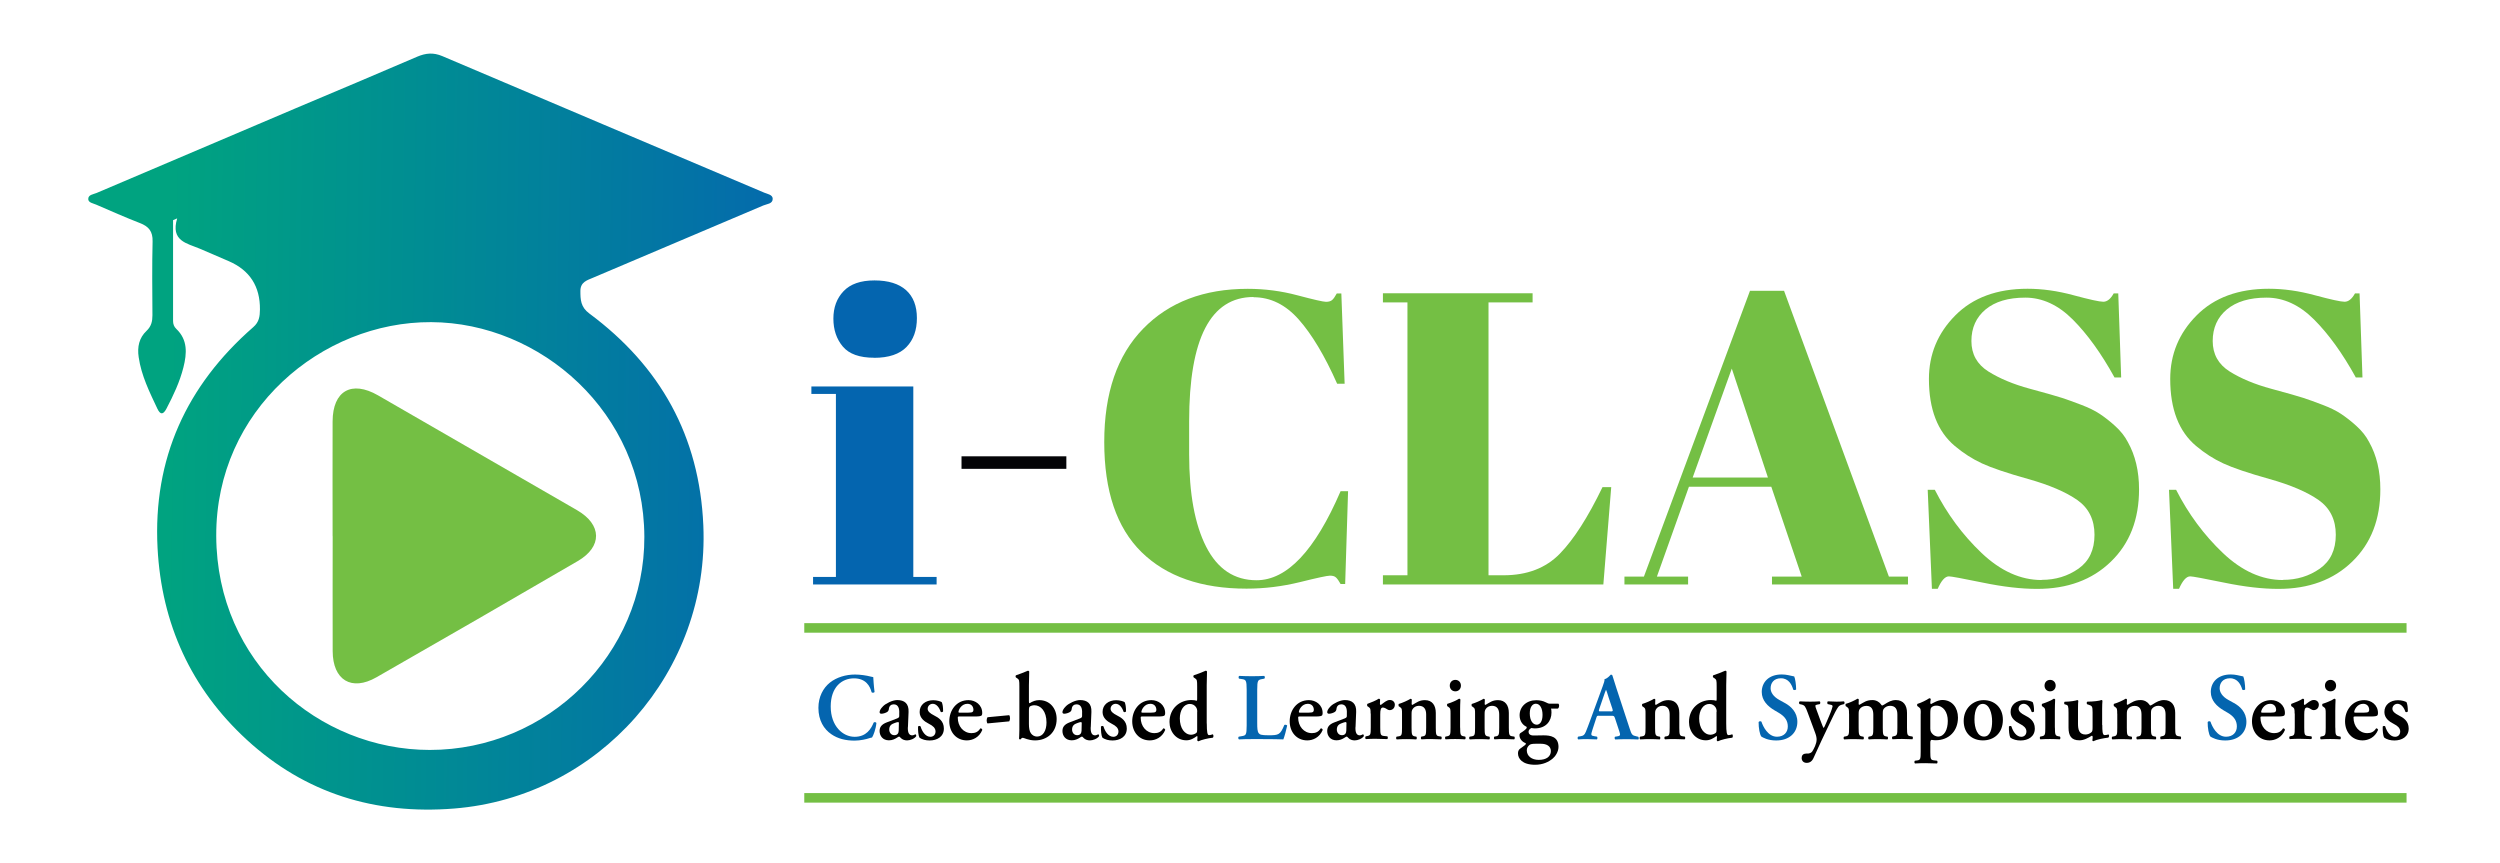 <?xml version="1.0" encoding="UTF-8"?>
<svg id="Layer_1" data-name="Layer 1" xmlns="http://www.w3.org/2000/svg" xmlns:xlink="http://www.w3.org/1999/xlink" viewBox="0 0 327.19 112.95">
  <defs>
    <style>
      .cls-1 {
        fill: #040407;
      }

      .cls-2 {
        fill: #74bf44;
      }

      .cls-3 {
        fill: url(#linear-gradient);
      }

      .cls-4 {
        fill: none;
        stroke: #74bf44;
        stroke-miterlimit: 10;
        stroke-width: 1.25px;
      }

      .cls-5 {
        fill: #0465af;
      }
    </style>
    <linearGradient id="linear-gradient" x1="-36.3" y1="203.78" x2="99.09" y2="201.63" gradientTransform="translate(0 258.79) scale(1 -1)" gradientUnits="userSpaceOnUse">
      <stop offset=".43" stop-color="#00a380"/>
      <stop offset=".66" stop-color="#008e92"/>
      <stop offset="1" stop-color="#046cab"/>
    </linearGradient>
  </defs>
  <g>
    <path class="cls-5" d="m114.45,90.58c-.08.1-.3.11-.38.02-.2-.79-.74-1.82-2.31-1.82s-3.04,1.12-3.04,3.69,1.59,3.96,3.13,3.96,2.16-1.05,2.49-1.86c.11-.11.3-.06.36.05-.08.84-.41,1.66-.57,1.9-.14.02-.29.07-.42.11-.26.09-1.09.3-1.86.3-1.18,0-2.2-.25-3.05-.84-.97-.66-1.69-1.8-1.69-3.44,0-1.46.62-2.6,1.5-3.31.88-.7,2.09-1.06,3.29-1.06.68,0,1.5.12,2.06.27.14.04.23.05.33.07.02.29.05,1.02.17,1.95Z"/>
    <path d="m118.82,95.14c-.04.72.14,1.1.57,1.1.2,0,.37-.14.41-.14.06,0,.14.14.11.25-.24.35-.82.55-1.19.55-.3,0-.63-.09-.86-.35-.08-.09-.13-.15-.19-.15s-.14.06-.32.17c-.23.15-.58.32-1.01.32-.81,0-1.22-.59-1.22-1.21,0-.45.17-.86.99-1.16.42-.15.87-.33,1.31-.5.24-.09.27-.2.27-.33v-.32c.04-.64-.13-1.19-.72-1.19-.33,0-.58.19-.63.55-.02.24-.1.36-.23.45-.17.11-.5.23-.76.23-.16,0-.23-.09-.23-.2,0-.15.07-.41.47-.8.37-.36,1.23-.79,1.84-.79.94,0,1.53.46,1.48,1.56l-.08,1.95Zm-1.17-.43c0-.14-.04-.21-.1-.21-.1,0-.31.06-.53.15-.33.12-.64.3-.64.84,0,.33.21.73.67.73.43,0,.56-.3.57-.6l.02-.9Z"/>
    <path d="m120.32,96.5c-.12-.24-.19-.87-.17-1.41.07-.1.25-.11.33-.02.21.7.66,1.36,1.29,1.36.37,0,.67-.26.67-.7,0-.46-.39-.76-.81-.97-.62-.31-1.27-.77-1.27-1.57-.01-.97.79-1.55,1.78-1.55.49,0,.94.15,1.11.25.12.26.18.65.18,1.21-.04.1-.24.14-.32.06-.18-.57-.56-1.05-1.03-1.05-.38,0-.67.29-.67.65s.35.62.8.85c.64.32,1.32.75,1.32,1.74,0,1.09-.92,1.56-1.86,1.56-.49,0-.98-.1-1.36-.4Z"/>
    <path d="m125.6,93.77c-.23,0-.25.01-.25.16,0,1.12.74,2.02,1.8,2.02.48,0,.87-.16,1.15-.62.12-.04.25.09.26.2-.41,1-1.29,1.37-2.02,1.37-1.38,0-2.3-1.07-2.3-2.5s.92-2.77,2.52-2.77c.88,0,1.79.6,1.79,1.69,0,.11-.01.19-.06.29-.07.11-.35.16-.82.16h-2.06Zm1.1-.5c.35,0,.5-.04.58-.09.07-.05.12-.15.12-.26,0-.45-.27-.81-.79-.81-.8,0-1.17.81-1.17,1.07,0,.05.02.09.17.09h1.09Z"/>
    <path d="m132.08,93.6c.07.07.11.25.11.41,0,.15-.04.3-.11.4l-2.84.27c-.07-.07-.11-.26-.11-.4,0-.16.04-.29.11-.41l2.84-.27Z"/>
    <path d="m134.66,91.8c0,.17.02.23.1.23.38-.24.78-.4,1.25-.4,1.4,0,2.28,1.09,2.28,2.47,0,1.77-1.27,2.8-2.83,2.8-.88,0-1.44-.34-1.59-.34s-.23.11-.3.2c-.02.01-.05.01-.08.01-.05,0-.12-.05-.12-.09,0-.05.04-.71.04-1.17v-5.64c0-.84-.02-.91-.27-1.09l-.17-.11c-.07-.05-.08-.25,0-.29.45-.14,1.07-.4,1.56-.6.07-.01.14.04.17.1-.02.5-.04,1.27-.04,1.81v2.1Zm0,2.92c0,.55.07.99.26,1.25.17.24.45.43.8.43.8,0,1.24-.79,1.24-1.85,0-1.46-.74-2.25-1.59-2.25-.24,0-.49.09-.58.16-.11.07-.13.24-.13.66v1.6Z"/>
    <path d="m142.75,95.14c-.04.72.14,1.1.57,1.1.2,0,.37-.14.41-.14.06,0,.14.14.11.25-.24.35-.82.55-1.19.55-.3,0-.63-.09-.86-.35-.08-.09-.13-.15-.19-.15s-.14.06-.32.17c-.23.15-.58.32-1.01.32-.81,0-1.22-.59-1.22-1.21,0-.45.17-.86.99-1.16.42-.15.87-.33,1.31-.5.24-.09.27-.2.27-.33v-.32c.04-.64-.13-1.19-.72-1.19-.33,0-.58.19-.63.55-.02.24-.1.36-.23.45-.17.11-.5.23-.76.23-.16,0-.23-.09-.23-.2,0-.15.07-.41.47-.8.37-.36,1.23-.79,1.84-.79.94,0,1.53.46,1.48,1.56l-.08,1.95Zm-1.17-.43c0-.14-.04-.21-.1-.21-.1,0-.31.06-.53.15-.33.12-.64.3-.64.84,0,.33.21.73.67.73.43,0,.56-.3.57-.6l.02-.9Z"/>
    <path d="m144.26,96.5c-.12-.24-.19-.87-.17-1.41.07-.1.25-.11.33-.02.21.7.66,1.36,1.29,1.36.37,0,.67-.26.67-.7,0-.46-.39-.76-.81-.97-.62-.31-1.27-.77-1.27-1.57-.01-.97.79-1.55,1.78-1.55.49,0,.94.15,1.11.25.12.26.18.65.18,1.21-.04.1-.24.14-.32.06-.18-.57-.56-1.05-1.03-1.05-.38,0-.67.29-.67.65s.35.62.8.85c.64.32,1.32.75,1.32,1.74,0,1.09-.92,1.56-1.86,1.56-.49,0-.98-.1-1.36-.4Z"/>
    <path d="m149.54,93.77c-.23,0-.25.01-.25.16,0,1.12.74,2.02,1.8,2.02.48,0,.87-.16,1.15-.62.12-.04.25.09.26.2-.41,1-1.29,1.37-2.02,1.37-1.38,0-2.3-1.07-2.3-2.5s.92-2.77,2.52-2.77c.88,0,1.79.6,1.79,1.69,0,.11-.01.19-.06.29-.07.11-.35.16-.82.16h-2.06Zm1.1-.5c.35,0,.5-.04.58-.09.07-.05.12-.15.12-.26,0-.45-.27-.81-.79-.81-.8,0-1.17.81-1.17,1.07,0,.05.02.09.17.09h1.09Z"/>
    <path d="m157.94,94.69c0,1.14.08,1.52.29,1.52.13,0,.32-.04.5-.11.1.08.12.38-.01.45-.61.06-1.46.27-1.89.47-.06-.01-.12-.06-.14-.14l.02-.19c.02-.19.01-.29-.01-.35h-.06c-.36.26-.8.55-1.37.55-1.36,0-2.21-1.15-2.21-2.4,0-1.8,1.37-2.87,2.86-2.87.31,0,.54.04.69.09.05-.01.07-.06.07-.2v-1.64c0-.84-.02-.91-.27-1.09l-.17-.11c-.07-.05-.08-.25,0-.29.47-.14,1.09-.4,1.56-.6.07-.01.14.04.17.1-.02.5-.04,1.27-.04,1.81v4.99Zm-1.25-1.54c0-.25-.04-.42-.16-.6-.17-.24-.43-.42-.8-.42-.81,0-1.32.84-1.32,1.89,0,1.29.64,2.14,1.49,2.14.29,0,.61-.16.7-.27.06-.06.08-.18.08-.35v-2.37Z"/>
    <path class="cls-5" d="m164.54,94.67c0,.62.02,1.07.2,1.29.14.18.33.27,1.29.27,1.33,0,1.52-.06,2.06-1.35.12-.06.31-.02.37.08-.1.52-.36,1.47-.5,1.81-.5-.02-1.53-.04-2.86-.04h-1.24c-.61,0-1.21.01-1.71.04-.1-.05-.13-.3-.02-.36l.36-.06c.56-.1.67-.11.67-1.41v-4.65c0-1.3-.11-1.34-.67-1.42l-.33-.05c-.08-.06-.08-.31.02-.36.6.03,1.13.04,1.68.04s1.06-.01,1.59-.04c.11.05.12.3.02.36l-.26.05c-.56.1-.67.12-.67,1.42v4.39Z"/>
    <path d="m170.15,93.77c-.23,0-.25.01-.25.16,0,1.12.74,2.02,1.8,2.02.48,0,.87-.16,1.15-.62.12-.04.25.09.26.2-.41,1-1.29,1.37-2.02,1.37-1.38,0-2.3-1.07-2.3-2.5s.92-2.77,2.52-2.77c.88,0,1.79.6,1.79,1.69,0,.11-.01.19-.06.29-.07.11-.35.16-.82.16h-2.06Zm1.1-.5c.35,0,.5-.04.58-.09.07-.05.12-.15.12-.26,0-.45-.27-.81-.79-.81-.8,0-1.17.81-1.17,1.07,0,.05.02.09.17.09h1.09Z"/>
    <path d="m177.4,95.14c-.04.72.14,1.1.57,1.1.2,0,.37-.14.41-.14.06,0,.14.14.11.25-.24.35-.82.55-1.19.55-.3,0-.63-.09-.86-.35-.08-.09-.13-.15-.19-.15s-.14.06-.32.17c-.23.15-.58.32-1.01.32-.81,0-1.22-.59-1.22-1.21,0-.45.17-.86.99-1.16.42-.15.87-.33,1.31-.5.24-.09.27-.2.27-.33v-.32c.04-.64-.13-1.19-.72-1.19-.33,0-.58.19-.63.55-.02.24-.1.36-.23.45-.17.11-.5.23-.76.23-.15,0-.23-.09-.23-.2,0-.15.07-.41.47-.8.37-.36,1.23-.79,1.84-.79.94,0,1.53.46,1.48,1.56l-.08,1.95Zm-1.17-.43c0-.14-.04-.21-.1-.21-.1,0-.31.06-.53.15-.33.12-.64.3-.64.84,0,.33.21.73.67.73.43,0,.56-.3.57-.6l.02-.9Z"/>
    <path d="m179.38,93.4c0-.56,0-.71-.3-.9l-.14-.09s-.04-.23.01-.29c.51-.18,1.15-.45,1.5-.68.07,0,.14.04.17.11-.01.24-.02.45-.02.56,0,.09.05.15.12.15.37-.27.76-.65,1.17-.65s.66.29.66.61c0,.49-.35.72-.67.72-.12,0-.23-.04-.32-.1-.3-.21-.5-.24-.57-.24-.27,0-.35.29-.35.9v1.71c0,.92.05,1.06.47,1.11l.47.05c.08.09.07.31-.02.36-.72-.02-1.12-.04-1.56-.04-.39,0-.79.01-1.24.04-.1-.05-.11-.27-.02-.36l.21-.04c.41-.08.45-.2.45-1.12v-1.84Z"/>
    <path d="m184.74,95.24c0,.92.05,1.07.45,1.14l.18.03c.08.09.07.31-.02.36-.42-.02-.82-.04-1.26-.04-.38,0-.79.01-1.29.04-.1-.05-.11-.27-.02-.36l.26-.04c.41-.06.45-.2.45-1.12v-1.84c0-.56,0-.71-.3-.9l-.14-.09s-.04-.23.01-.29c.51-.15,1.17-.45,1.55-.68.08,0,.13.05.16.1-.02.24-.02.48-.02.58,0,.09.04.11.11.12.56-.32.9-.62,1.63-.62.97,0,1.42.7,1.42,1.67v1.94c0,.92.05,1.07.45,1.12l.27.04c.08.09.07.31-.02.36-.5-.02-.91-.04-1.35-.04-.39,0-.8.01-1.22.04-.1-.05-.11-.27-.02-.36l.18-.03c.41-.06.45-.21.45-1.14v-1.72c0-.64-.24-1.14-.95-1.14-.37,0-.67.2-.79.39-.16.22-.17.34-.17.8v1.67Z"/>
    <path d="m191.1,95.24c0,.92.05,1.05.45,1.12l.21.04c.08.09.07.31-.02.36-.44-.02-.85-.04-1.29-.04-.39,0-.8.01-1.25.04-.09-.05-.11-.27-.02-.36l.21-.04c.41-.08.45-.2.45-1.12v-1.84c0-.56,0-.71-.3-.9l-.14-.09s-.04-.23.01-.29c.62-.19,1.22-.46,1.55-.68.07.01.13.04.17.1-.02.41-.04,1.01-.04,1.52v2.16Zm-1.36-5.51c0-.43.3-.75.73-.75s.73.32.73.75-.3.75-.73.75-.73-.32-.73-.75Z"/>
    <path d="m194.3,95.24c0,.92.05,1.07.45,1.14l.18.03c.08.09.07.31-.02.36-.42-.02-.82-.04-1.26-.04-.38,0-.79.01-1.29.04-.1-.05-.11-.27-.02-.36l.26-.04c.41-.06.45-.2.45-1.12v-1.84c0-.56,0-.71-.3-.9l-.14-.09s-.04-.23.01-.29c.51-.15,1.17-.45,1.55-.68.08,0,.13.05.16.1-.02.24-.02.48-.02.58,0,.09.04.11.11.12.56-.32.9-.62,1.63-.62.97,0,1.42.7,1.42,1.67v1.94c0,.92.05,1.07.45,1.12l.27.04c.08.09.07.31-.02.36-.5-.02-.91-.04-1.35-.04-.39,0-.8.01-1.22.04-.1-.05-.11-.27-.02-.36l.18-.03c.41-.06.45-.21.45-1.14v-1.72c0-.64-.24-1.14-.95-1.14-.37,0-.67.2-.79.39-.16.22-.17.34-.17.8v1.67Z"/>
    <path d="m202.99,92.73c.04.12.06.26.06.54,0,1.05-.67,2.06-2.18,2.06-.14,0-.3-.03-.45-.05-.19.1-.37.26-.37.49,0,.25.17.49.66.49.35,0,.8-.02,1.31-.02.86,0,1.95.15,1.95,1.51,0,.65-.43,1.26-.75,1.52-.53.45-1.29.82-2.32.82-1.68,0-2.23-.82-2.23-1.47,0-.19.02-.35.17-.54.11-.12.56-.4.74-.56.1-.07.18-.24.07-.27-.42-.15-.79-.55-.79-1.04,0-.12.05-.23.19-.31.18-.1.76-.49.76-.66,0-.04,0-.11-.05-.14-.41-.17-.88-.67-.88-1.49,0-1.12.9-1.97,2.18-1.97.48,0,.9.1,1.21.26.25.12.38.19.52.19h1.17s.09.12.09.23c0,.25-.09.4-.19.42h-.87Zm-2,4.61c-.42,0-.67.04-.81.15-.2.16-.36.39-.36.7,0,.76.64,1.26,1.56,1.26,1.01,0,1.59-.44,1.59-1.16,0-.64-.56-.95-1.3-.95h-.68Zm.1-2.49c.45,0,.79-.41.79-1.29s-.35-1.46-.88-1.46c-.42,0-.79.41-.79,1.27,0,.96.43,1.47.88,1.47Z"/>
    <path class="cls-5" d="m209.31,93.67c-.31,0-.3,0-.41.34l-.49,1.5c-.24.74-.19.76.25.84l.35.06c.08.09.07.31-.02.36-.38-.02-.78-.02-1.27-.04-.39,0-.76.01-1.18.04-.08-.06-.1-.25-.01-.36l.36-.06c.35-.06.48-.16.66-.58.14-.32.33-.85.58-1.52l1.63-4.45c.14-.4.26-.7.23-.91.42-.09.81-.6.83-.6.1,0,.16.04.2.1.19.56.35,1.15.54,1.71l1.72,5.24c.27.84.33.91.94,1.04l.18.04c.1.09.1.3.01.36-.49-.02-.93-.04-1.55-.04-.51,0-1.04.02-1.46.04-.1-.06-.11-.29-.04-.36l.26-.04c.43-.06.49-.14.31-.66l-.56-1.7c-.11-.34-.16-.34-.49-.34h-1.59Zm1.43-.56c.33,0,.38-.02.29-.33l-.5-1.5c-.21-.66-.27-.9-.33-.99h-.02c-.05.09-.16.4-.36.99l-.5,1.46c-.12.36-.09.36.19.36h1.24Z"/>
    <path d="m216.61,95.24c0,.92.05,1.07.45,1.14l.18.03c.08.09.07.31-.02.36-.42-.02-.82-.04-1.26-.04-.38,0-.79.01-1.29.04-.1-.05-.11-.27-.02-.36l.26-.04c.41-.06.45-.2.45-1.12v-1.84c0-.56,0-.71-.3-.9l-.14-.09s-.04-.23.01-.29c.51-.15,1.17-.45,1.55-.68.08,0,.13.05.16.1-.02.24-.02.48-.02.58,0,.09.04.11.11.12.56-.32.9-.62,1.63-.62.97,0,1.42.7,1.42,1.67v1.94c0,.92.05,1.07.45,1.12l.27.04c.08.09.07.31-.02.36-.5-.02-.91-.04-1.35-.04-.39,0-.8.01-1.22.04-.1-.05-.11-.27-.02-.36l.18-.03c.41-.06.45-.21.45-1.14v-1.72c0-.64-.24-1.14-.95-1.14-.37,0-.67.2-.79.39-.16.22-.17.34-.17.8v1.67Z"/>
    <path d="m225.92,94.69c0,1.14.08,1.52.29,1.52.13,0,.32-.04.5-.11.09.08.12.38-.01.45-.61.06-1.46.27-1.88.47-.06-.01-.12-.06-.14-.14l.02-.19c.02-.19.01-.29-.01-.35h-.06c-.36.26-.8.55-1.37.55-1.36,0-2.21-1.15-2.21-2.4,0-1.8,1.37-2.87,2.86-2.87.31,0,.54.04.69.09.05-.01.07-.06.07-.2v-1.64c0-.84-.02-.91-.27-1.09l-.17-.11c-.07-.05-.08-.25,0-.29.47-.14,1.09-.4,1.56-.6.07-.01.14.04.17.1-.02.5-.04,1.27-.04,1.81v4.99Zm-1.25-1.54c0-.25-.04-.42-.16-.6-.17-.24-.43-.42-.8-.42-.81,0-1.33.84-1.33,1.89,0,1.29.64,2.14,1.49,2.14.29,0,.61-.16.7-.27.06-.06.08-.18.08-.35v-2.37Z"/>
    <path class="cls-5" d="m230.52,96.4c-.21-.26-.37-1.12-.36-1.9.07-.12.27-.14.37-.05.21.64.86,1.97,2.03,1.97.91,0,1.42-.58,1.42-1.34,0-.71-.32-1.29-1.22-1.81l-.51-.3c-.89-.52-1.68-1.29-1.68-2.41,0-1.24.88-2.29,2.62-2.29.62,0,1.07.15,1.63.26.13.27.25,1.1.25,1.69-.06.11-.27.12-.38.04-.18-.65-.6-1.49-1.61-1.49-.96,0-1.35.65-1.35,1.31,0,.52.35,1.09,1.13,1.52l.74.41c.78.42,1.63,1.2,1.63,2.46,0,1.42-1.04,2.44-2.77,2.44-1.1,0-1.72-.38-1.96-.52Z"/>
    <path d="m235.8,99.18c0-.41.27-.55.61-.56h.26c.17-.03.38-.09.5-.26.25-.38.58-1.04.58-1.56,0-.19-.02-.45-.2-.92l-.97-2.62c-.29-.77-.37-.96-.82-1.06l-.24-.05c-.1-.1-.1-.31.04-.36.39.02.88.04,1.33.04.42,0,.86-.01,1.26-.04.1.05.11.27.02.36l-.36.07c-.27.06-.29.11-.08.66l.53,1.44c.23.64.37.94.41.95.05-.01.23-.41.38-.77l.36-.84c.29-.67.43-1.16.43-1.21,0-.11-.05-.18-.23-.21l-.41-.09c-.08-.1-.07-.3.02-.36.43.02.87.04,1.13.04.31,0,.63-.01.96-.04.12.04.12.27.04.36-.14.04-.51.1-.68.27-.13.14-.36.49-.73,1.26l-.61,1.27c-.41.85-1.47,3.07-1.97,4.22-.2.47-.51.67-.91.67-.45,0-.66-.3-.66-.66Z"/>
    <path d="m241.99,93.4c0-.56,0-.71-.3-.9l-.14-.09s-.04-.23.01-.29c.53-.15,1.17-.45,1.55-.68.08,0,.13.05.16.1-.02.24-.02.48-.02.58,0,.09.04.11.11.12.58-.32.9-.62,1.71-.62.51,0,.91.29,1.07.52.07.11.14.19.19.19s.12-.04.26-.12c.56-.36.97-.59,1.53-.59,1,0,1.46.7,1.46,1.67v1.94c0,.92.05,1.06.45,1.12l.26.04c.11.09.05.31,0,.36-.51-.02-.92-.04-1.36-.04-.39,0-.8.01-1.23.04-.1-.05-.11-.27-.02-.36l.19-.04c.41-.08.45-.2.45-1.12v-1.7c0-.66-.21-1.16-.97-1.16-.35,0-.66.19-.8.38-.12.15-.14.3-.14.65v1.84c0,.92.05,1.07.45,1.14l.18.03c.08.09.07.31-.02.36-.42-.02-.81-.04-1.25-.04-.39,0-.8.01-1.19.04-.09-.05-.11-.27-.02-.36l.16-.03c.41-.06.45-.21.45-1.14v-1.7c0-.66-.21-1.16-.91-1.16-.41,0-.72.2-.85.39-.14.2-.16.31-.16.8v1.67c0,.92.05,1.07.45,1.14l.18.03c.08.09.07.31-.02.36-.42-.02-.82-.04-1.26-.04-.39,0-.79.01-1.24.04-.09-.05-.11-.27-.02-.36l.21-.04c.41-.08.45-.2.45-1.12v-1.84Z"/>
    <path d="m251.38,93.4c0-.56.01-.67-.3-.89l-.14-.1c-.05-.07-.05-.23.01-.29.48-.14,1.19-.49,1.55-.74.1,0,.17.05.19.12-.04.23-.06.38-.06.49,0,.07.04.15.09.16.16-.07.86-.54,1.48-.54,1.3,0,2.05,1.02,2.05,2.31,0,1.74-1.17,2.96-2.92,2.96-.14,0-.42-.02-.52-.05-.11.02-.18.1-.18.35v1.22c0,.92.05,1.06.46,1.11l.43.05c.08.09.07.31-.02.36-.62-.02-1.09-.04-1.53-.04-.39,0-.86.01-1.34.04-.1-.05-.11-.27-.02-.36l.31-.04c.41-.05.45-.2.45-1.12v-5.02Zm1.25,1.95c0,.39.13.57.38.8.15.14.45.25.63.25.82,0,1.28-.9,1.28-2.05s-.58-2-1.52-2c-.27,0-.5.1-.64.25-.1.11-.13.33-.13.85v1.9Z"/>
    <path d="m262.13,94.2c0,1.77-1.19,2.7-2.61,2.7s-2.52-.91-2.52-2.55,1.22-2.72,2.61-2.72,2.52.95,2.52,2.57Zm-2.47,2.2c.82,0,1.06-1.02,1.06-1.99,0-1.05-.35-2.29-1.23-2.29-.61,0-1.08.65-1.08,2.04,0,1.14.39,2.24,1.25,2.24Z"/>
    <path d="m263.09,96.5c-.12-.24-.19-.87-.17-1.41.07-.1.25-.11.33-.02.21.7.66,1.36,1.29,1.36.37,0,.67-.26.67-.7,0-.46-.39-.76-.81-.97-.62-.31-1.26-.77-1.26-1.57-.01-.97.79-1.55,1.78-1.55.49,0,.94.15,1.11.25.12.26.18.65.18,1.21-.04.1-.24.14-.32.06-.18-.57-.56-1.05-1.03-1.05-.38,0-.67.29-.67.65s.35.62.8.85c.64.32,1.32.75,1.32,1.74,0,1.09-.92,1.56-1.86,1.56-.49,0-.98-.1-1.36-.4Z"/>
    <path d="m268.94,95.24c0,.92.05,1.05.45,1.12l.21.04c.08.09.07.31-.02.36-.44-.02-.85-.04-1.29-.04-.39,0-.8.01-1.25.04-.09-.05-.11-.27-.02-.36l.21-.04c.41-.08.45-.2.45-1.12v-1.84c0-.56,0-.71-.3-.9l-.14-.09s-.04-.23.01-.29c.62-.19,1.22-.46,1.55-.68.07.01.13.04.17.1-.02.41-.04,1.01-.04,1.52v2.16Zm-1.36-5.51c0-.43.3-.75.73-.75s.73.32.73.75-.3.75-.73.75-.73-.32-.73-.75Z"/>
    <path d="m275.14,94.89c0,.7.01,1.32.3,1.32.17,0,.35-.04.51-.09.1.06.12.32-.04.42-.53.06-1.44.22-1.96.47-.06-.01-.1-.06-.11-.12.02-.15.05-.34.04-.46-.01-.1-.05-.14-.12-.14-.5.31-1.03.6-1.62.6-1.07,0-1.42-.62-1.42-1.66v-1.95c0-.88-.05-.98-.35-1.06l-.17-.05c-.07-.06-.07-.29.02-.33.72-.01,1.4-.12,1.66-.22.06.01.11.05.12.11-.02.15-.04.45-.04,1.06v1.92c0,.74.13,1.42.98,1.42.27,0,.58-.11.79-.31.12-.12.14-.24.14-.7v-1.89c0-.8-.07-.85-.52-1l-.19-.06c-.08-.06-.08-.29.01-.34.8-.01,1.63-.1,1.87-.22.06.01.11.05.12.11-.02.24-.04.6-.04,1.06v2.09Z"/>
    <path d="m277.09,93.4c0-.56,0-.71-.3-.9l-.14-.09s-.04-.23.01-.29c.53-.15,1.17-.45,1.55-.68.08,0,.13.05.16.1-.02.24-.02.48-.02.58,0,.09.04.11.11.12.58-.32.9-.62,1.71-.62.51,0,.91.29,1.07.52.07.11.14.19.19.19s.12-.04.26-.12c.56-.36.97-.59,1.53-.59,1,0,1.46.7,1.46,1.67v1.94c0,.92.05,1.06.45,1.12l.26.04c.11.09.05.31,0,.36-.51-.02-.92-.04-1.36-.04-.39,0-.8.01-1.23.04-.1-.05-.11-.27-.02-.36l.19-.04c.41-.08.45-.2.45-1.12v-1.7c0-.66-.21-1.16-.97-1.16-.35,0-.66.19-.8.38-.12.15-.14.3-.14.65v1.84c0,.92.05,1.07.45,1.14l.18.03c.08.09.07.31-.02.36-.42-.02-.81-.04-1.25-.04-.39,0-.8.01-1.19.04-.09-.05-.11-.27-.02-.36l.16-.03c.41-.06.45-.21.45-1.14v-1.7c0-.66-.21-1.16-.91-1.16-.41,0-.72.2-.85.39-.14.2-.16.31-.16.8v1.67c0,.92.05,1.07.45,1.14l.18.03c.08.09.07.31-.02.36-.42-.02-.82-.04-1.26-.04-.39,0-.79.01-1.24.04-.09-.05-.11-.27-.02-.36l.21-.04c.41-.08.45-.2.45-1.12v-1.84Z"/>
    <path class="cls-5" d="m289.29,96.4c-.21-.26-.37-1.12-.36-1.9.07-.12.27-.14.37-.05.21.64.86,1.97,2.03,1.97.91,0,1.42-.58,1.42-1.34,0-.71-.32-1.29-1.22-1.81l-.51-.3c-.89-.52-1.68-1.29-1.68-2.41,0-1.24.88-2.29,2.62-2.29.62,0,1.07.15,1.63.26.13.27.25,1.1.25,1.69-.06.11-.27.12-.38.04-.18-.65-.6-1.49-1.61-1.49-.96,0-1.35.65-1.35,1.31,0,.52.35,1.09,1.13,1.52l.74.41c.78.42,1.63,1.2,1.63,2.46,0,1.42-1.04,2.44-2.77,2.44-1.1,0-1.72-.38-1.96-.52Z"/>
    <path d="m296.09,93.77c-.23,0-.25.01-.25.16,0,1.12.74,2.02,1.8,2.02.48,0,.87-.16,1.15-.62.12-.04.25.09.26.2-.41,1-1.29,1.37-2.02,1.37-1.38,0-2.3-1.07-2.3-2.5s.92-2.77,2.52-2.77c.88,0,1.79.6,1.79,1.69,0,.11-.01.19-.06.29-.07.11-.35.16-.82.16h-2.06Zm1.1-.5c.35,0,.5-.04.58-.09.07-.05.12-.15.12-.26,0-.45-.27-.81-.79-.81-.8,0-1.17.81-1.17,1.07,0,.05.02.09.17.09h1.09Z"/>
    <path d="m300.31,93.4c0-.56,0-.71-.3-.9l-.14-.09s-.04-.23.01-.29c.51-.18,1.15-.45,1.5-.68.07,0,.14.04.17.11-.01.24-.02.45-.02.56,0,.09.05.15.12.15.37-.27.76-.65,1.17-.65s.66.29.66.61c0,.49-.35.72-.67.72-.12,0-.23-.04-.32-.1-.3-.21-.5-.24-.57-.24-.27,0-.35.29-.35.9v1.71c0,.92.05,1.06.47,1.11l.47.05c.08.09.07.31-.02.36-.72-.02-1.12-.04-1.56-.04-.39,0-.79.01-1.24.04-.1-.05-.11-.27-.02-.36l.21-.04c.41-.08.45-.2.45-1.12v-1.84Z"/>
    <path d="m305.64,95.24c0,.92.05,1.05.45,1.12l.21.04c.08.09.07.31-.02.36-.44-.02-.85-.04-1.29-.04-.39,0-.8.01-1.25.04-.09-.05-.11-.27-.02-.36l.21-.04c.41-.08.45-.2.45-1.12v-1.84c0-.56,0-.71-.3-.9l-.14-.09s-.04-.23.01-.29c.62-.19,1.22-.46,1.55-.68.07.01.13.04.17.1-.02.41-.04,1.01-.04,1.52v2.16Zm-1.36-5.51c0-.43.3-.75.73-.75s.73.32.73.75-.3.75-.73.75-.73-.32-.73-.75Z"/>
    <path d="m308.27,93.77c-.23,0-.25.01-.25.16,0,1.12.74,2.02,1.8,2.02.48,0,.87-.16,1.15-.62.12-.04.25.09.26.2-.41,1-1.29,1.37-2.02,1.37-1.38,0-2.3-1.07-2.3-2.5s.92-2.77,2.52-2.77c.88,0,1.79.6,1.79,1.69,0,.11-.01.19-.06.29-.07.11-.35.16-.82.16h-2.06Zm1.1-.5c.35,0,.5-.04.58-.09.07-.05.12-.15.12-.26,0-.45-.27-.81-.79-.81-.8,0-1.17.81-1.17,1.07,0,.05.02.09.17.09h1.09Z"/>
    <path d="m312.01,96.5c-.12-.24-.19-.87-.17-1.41.07-.1.25-.11.33-.02.21.7.66,1.36,1.29,1.36.37,0,.67-.26.67-.7,0-.46-.39-.76-.81-.97-.62-.31-1.26-.77-1.26-1.57-.01-.97.79-1.55,1.78-1.55.49,0,.94.15,1.11.25.12.26.18.65.18,1.21-.04.1-.24.14-.32.06-.18-.57-.56-1.05-1.03-1.05-.38,0-.67.29-.67.65s.35.62.8.85c.64.32,1.33.75,1.33,1.74,0,1.09-.92,1.56-1.86,1.56-.49,0-.98-.1-1.36-.4Z"/>
  </g>
  <g>
    <path class="cls-3" d="m22.65,28.82v13.19c0,.39.12.75.42,1.03,1.52,1.45,1.39,3.21.94,5.02-.48,1.92-1.32,3.69-2.23,5.43-.42.79-.79.83-1.19-.01-1.02-2.17-2.09-4.31-2.44-6.73-.2-1.34.05-2.53,1.03-3.45.63-.6.77-1.25.77-2.05-.02-3.21-.06-6.43.02-9.64.04-1.33-.51-1.98-1.67-2.42-1.93-.75-3.82-1.59-5.72-2.41-.39-.17-1-.25-1.03-.7-.03-.6.65-.64,1.08-.82,8.67-3.7,17.34-7.38,26.02-11.07,5.32-2.25,10.65-4.48,15.95-6.77,1.13-.48,2.12-.57,3.28-.08,14.04,5.98,28.09,11.91,42.13,17.87.43.18,1.12.27,1.12.81,0,.67-.77.67-1.23.87-7.42,3.16-14.84,6.3-22.27,9.45-.8.34-1.66.57-1.67,1.72,0,1.16.03,2.13,1.17,2.97,9.3,6.9,14.42,16.06,14.92,27.75.83,19.08-13.64,35.53-32.64,37.04-10.31.82-19.47-1.99-27.09-8.98-7.31-6.71-11.18-15.2-11.7-25.12-.61-11.68,3.77-21.26,12.52-28.9.78-.67.87-1.42.88-2.31.03-3.03-1.33-5.14-4.08-6.33-1.25-.54-2.5-1.09-3.76-1.62-1.7-.72-3.89-1-2.99-3.98-.18.08-.36.17-.55.24h0Zm33.59,69.33c15.45,0,28.14-12.55,28.09-27.89-.05-16.32-13.62-28.03-27.89-28.1-14.36-.07-28.2,11.53-28.14,27.98.06,16.63,13.44,28,27.95,28.01Z"/>
    <path class="cls-2" d="m43.53,70.18c0-5.02-.02-10.03,0-15.04.02-3.99,2.48-5.39,5.94-3.4,8.68,5.01,17.37,10.02,26.05,15.03,3.27,1.89,3.34,4.78.08,6.67-8.76,5.1-17.53,10.17-26.33,15.2-3.27,1.87-5.72.36-5.73-3.42-.02-5.02,0-10.03,0-15.04h0Z"/>
  </g>
  <g>
    <path class="cls-5" d="m106.19,50.58h13.34v24.93h3.05v.98h-16.17v-.98h2.99v-23.95h-3.21v-.98h0Zm8.22-3.76c-1.92,0-3.29-.49-4.11-1.47-.82-.98-1.23-2.19-1.23-3.65s.44-2.65,1.33-3.59c.89-.94,2.24-1.41,4.05-1.41s3.19.43,4.14,1.28c.94.85,1.41,2.07,1.41,3.65s-.45,2.84-1.36,3.78c-.91.94-2.32,1.42-4.25,1.42h0Z"/>
    <path class="cls-1" d="m125.84,61.36v-1.64h13.72v1.64h-13.72Z"/>
    <path class="cls-2" d="m164.06,38.87c-5.63,0-8.43,5.43-8.43,16.28v4.3c0,5.15.74,9.19,2.23,12.11,1.49,2.92,3.69,4.38,6.59,4.38,3.99,0,7.65-3.88,11-11.65h.98l-.38,12.14h-.6c-.22-.4-.42-.68-.6-.85s-.44-.24-.79-.24-1.66.28-3.95.85c-2.29.56-4.61.85-6.97.85-5.92,0-10.5-1.6-13.75-4.79-3.25-3.2-4.87-7.99-4.87-14.4s1.7-11.35,5.09-14.83c3.39-3.48,7.95-5.22,13.69-5.22,2.21,0,4.38.28,6.51.85,2.12.56,3.37.85,3.73.85s.63-.08.81-.24.38-.44.6-.85h.6l.43,11.81h-.98c-1.63-3.67-3.31-6.47-5.03-8.41-1.72-1.94-3.69-2.91-5.91-2.91h0Z"/>
    <path class="cls-2" d="m180.98,38.38h19.6v1.2h-5.77v35.71h1.96c3.09,0,5.54-.94,7.38-2.83,1.83-1.88,3.69-4.79,5.58-8.71h1.14l-1.03,12.74h-28.85v-1.2h3.21v-35.71h-3.21v-1.2h0Z"/>
    <path class="cls-2" d="m235.8,75.46l-3.98-11.76h-10.78l-4.19,11.76h4.08v1.03h-8.33v-1.03h2.55l13.88-37.4h4.46l13.72,37.4h2.5v1.03h-17.8v-1.03h3.87Zm-9.15-27.22l-5.12,14.26h9.85l-4.73-14.26Z"/>
    <path class="cls-2" d="m267.21,75.89c1.82,0,3.42-.49,4.82-1.47,1.39-.98,2.09-2.46,2.09-4.43s-.75-3.49-2.25-4.55c-1.51-1.05-3.65-1.97-6.43-2.75-2.78-.78-4.79-1.46-6.04-2.04-1.26-.58-2.44-1.34-3.57-2.29-2.25-1.89-3.38-4.81-3.38-8.76,0-3.23,1.15-6.01,3.46-8.33,2.3-2.32,5.46-3.48,9.45-3.48,1.92,0,3.93.28,6.02.85,2.09.56,3.39.85,3.89.85s.96-.36,1.36-1.09h.6l.38,11h-.87c-1.74-3.16-3.57-5.69-5.47-7.59-1.9-1.9-3.98-2.86-6.21-2.86s-3.96.52-5.2,1.55c-1.23,1.03-1.85,2.41-1.85,4.13s.74,3.05,2.21,3.98c1.47.92,3.27,1.68,5.42,2.26,2.14.58,3.55.98,4.22,1.2.67.22,1.51.52,2.5.9,1,.38,1.82.78,2.45,1.2s1.31.94,2.01,1.58c.71.64,1.26,1.33,1.66,2.1.98,1.74,1.47,3.81,1.47,6.2,0,3.92-1.22,7.07-3.68,9.45-2.45,2.38-5.67,3.57-9.66,3.57-2.07,0-4.44-.27-7.1-.82-2.67-.55-4.15-.82-4.44-.82-.51,0-1,.55-1.47,1.63h-.76l-.55-12.96h.93c1.6,3.15,3.64,5.91,6.12,8.27,2.49,2.36,5.11,3.54,7.86,3.54h0Z"/>
    <path class="cls-2" d="m298.79,75.89c1.82,0,3.42-.49,4.82-1.47,1.39-.98,2.09-2.46,2.09-4.43s-.75-3.49-2.25-4.55c-1.51-1.05-3.65-1.97-6.43-2.75-2.78-.78-4.79-1.46-6.04-2.04-1.26-.58-2.44-1.34-3.57-2.29-2.25-1.89-3.38-4.81-3.38-8.76,0-3.23,1.15-6.01,3.46-8.33,2.3-2.32,5.46-3.48,9.45-3.48,1.92,0,3.93.28,6.02.85,2.09.56,3.39.85,3.89.85s.96-.36,1.36-1.09h.6l.38,11h-.87c-1.74-3.16-3.57-5.69-5.47-7.59-1.9-1.9-3.98-2.86-6.21-2.86s-3.96.52-5.2,1.55c-1.23,1.03-1.85,2.41-1.85,4.13s.74,3.05,2.21,3.98c1.47.92,3.27,1.68,5.42,2.26,2.14.58,3.55.98,4.22,1.2.67.22,1.51.52,2.5.9,1,.38,1.82.78,2.45,1.2s1.31.94,2.01,1.58c.71.64,1.26,1.33,1.66,2.1.98,1.74,1.47,3.81,1.47,6.2,0,3.92-1.22,7.07-3.68,9.45-2.45,2.38-5.67,3.57-9.66,3.57-2.07,0-4.44-.27-7.1-.82-2.67-.55-4.15-.82-4.44-.82-.51,0-1,.55-1.47,1.63h-.76l-.55-12.96h.93c1.6,3.15,3.64,5.91,6.12,8.27,2.49,2.36,5.11,3.54,7.86,3.54h0Z"/>
  </g>
  <line class="cls-4" x1="105.26" y1="82.18" x2="314.96" y2="82.18"/>
  <line class="cls-4" x1="105.26" y1="104.42" x2="314.96" y2="104.42"/>
</svg>